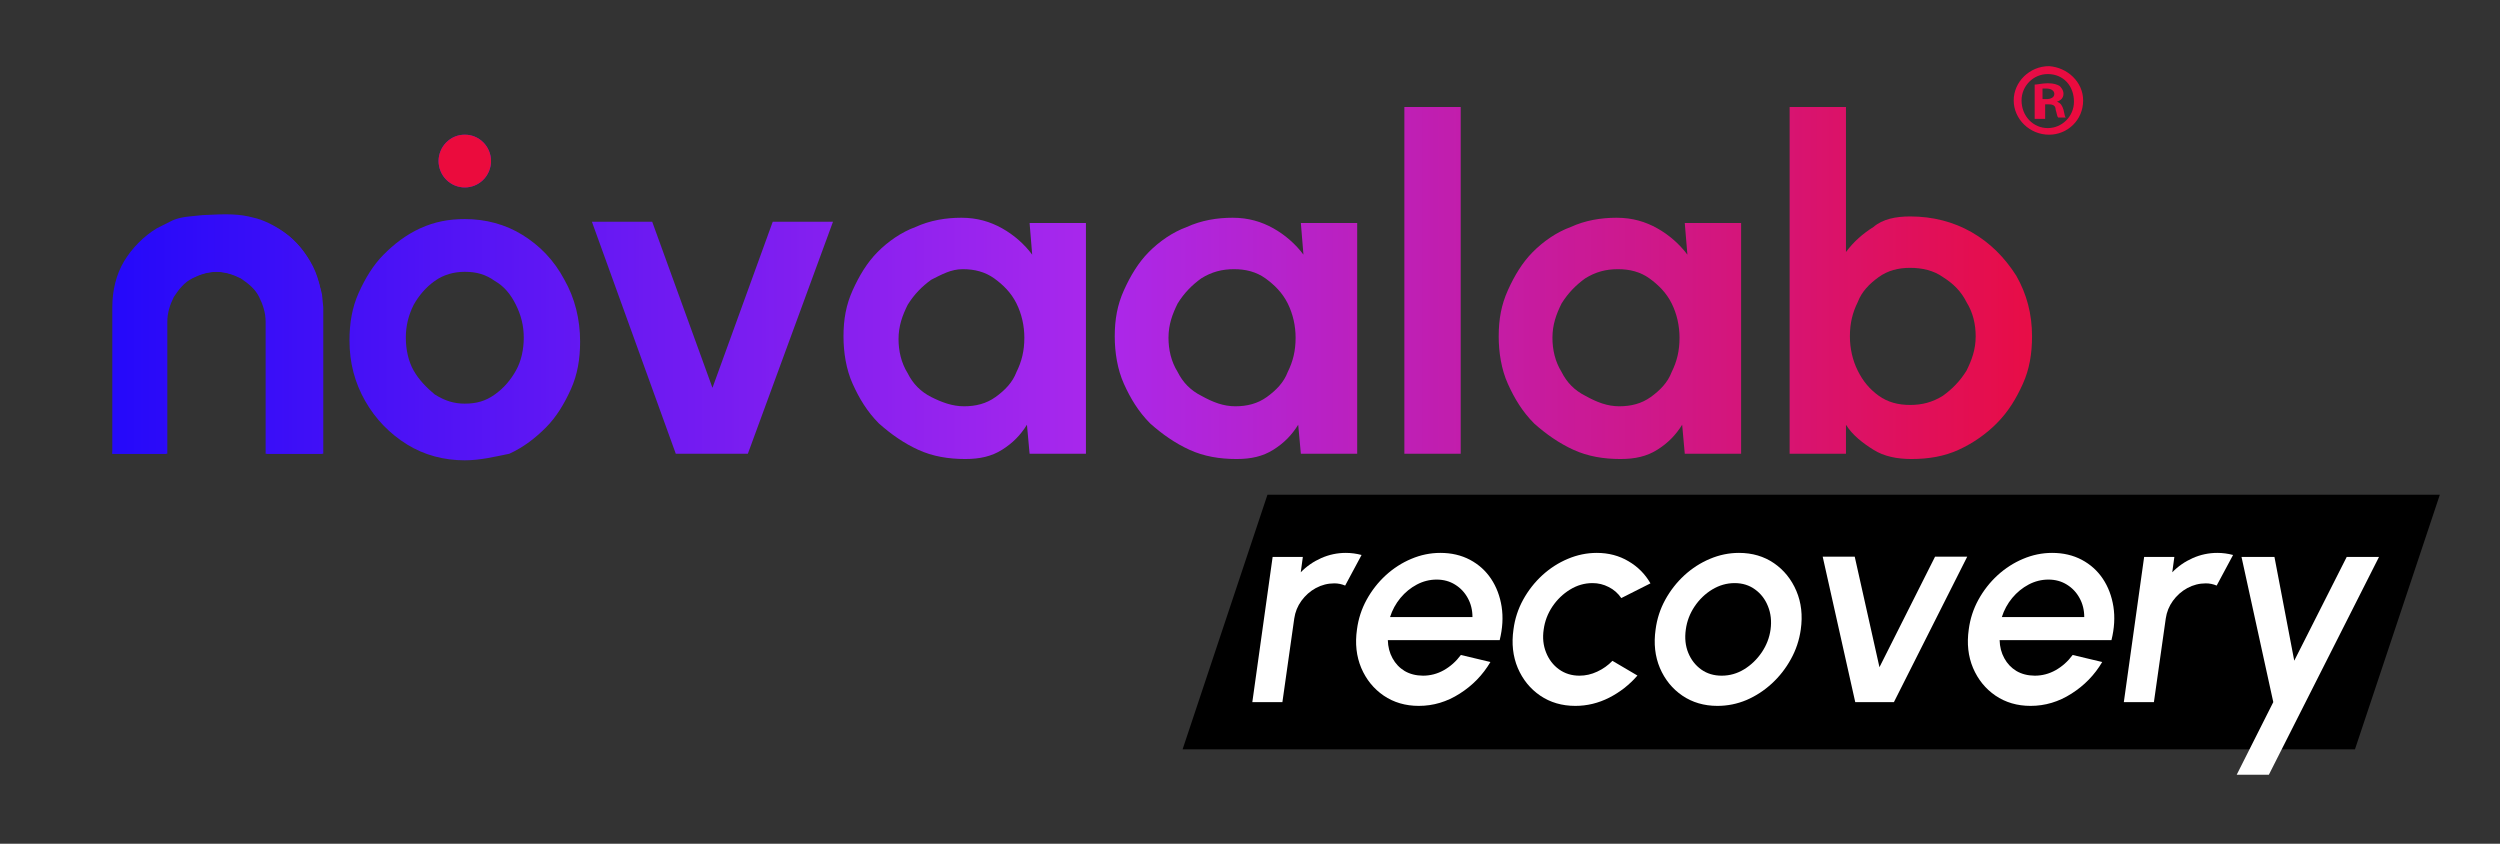 <svg version="1.0" preserveAspectRatio="xMidYMid meet" height="135" viewBox="0 0 300 101.25" zoomAndPan="magnify" width="400" xmlns:xlink="http://www.w3.org/1999/xlink" xmlns="http://www.w3.org/2000/svg"><rect x="0" y="0" width="300" height="101.25" fill="#333333" stroke="none"/><defs><g></g><clipPath id="9e7e6b7911"><path clip-rule="nonzero" d="M 13 25 L 39 25 L 39 55 L 13 55 Z M 13 25"></path></clipPath><clipPath id="6109993d0a"><path clip-rule="nonzero" d="M 20.238 26.762 L 20.238 29.293 C 21.18 28.344 22.281 27.555 23.539 26.922 C 24.797 26.289 26.211 25.973 27.785 25.973 C 29.828 25.973 31.559 26.445 33.289 27.395 C 35.02 28.344 36.277 29.77 37.219 31.352 C 38.164 32.934 38.637 34.832 38.637 36.887 L 38.637 54.449 L 31.875 54.449 L 31.875 38.629 C 31.875 37.52 31.559 36.57 31.086 35.621 C 30.617 34.672 29.828 34.039 28.887 33.406 C 27.941 32.934 27 32.617 25.898 32.617 C 24.797 32.617 23.855 32.934 22.91 33.406 C 21.969 33.883 21.34 34.672 20.707 35.621 C 20.078 36.57 19.922 37.52 19.922 38.629 L 19.922 54.449 L 13.477 54.449"></path></clipPath><linearGradient id="3716e4f86d" y2="15.765" gradientUnits="userSpaceOnUse" x2="18.5" y1="15.765" gradientTransform="matrix(1.572, 0, 0, 1.582, 9.544, 6.67)" x1="2.5"><stop offset="0" stop-color="rgb(14.511%, 3.502%, 97.998%)" stop-opacity="1"></stop><stop offset="0.031" stop-color="rgb(14.685%, 3.542%, 97.98%)" stop-opacity="1"></stop><stop offset="0.062" stop-color="rgb(15.031%, 3.624%, 97.943%)" stop-opacity="1"></stop><stop offset="0.094" stop-color="rgb(15.379%, 3.705%, 97.906%)" stop-opacity="1"></stop><stop offset="0.125" stop-color="rgb(15.726%, 3.786%, 97.87%)" stop-opacity="1"></stop><stop offset="0.156" stop-color="rgb(16.074%, 3.867%, 97.833%)" stop-opacity="1"></stop><stop offset="0.188" stop-color="rgb(16.42%, 3.947%, 97.797%)" stop-opacity="1"></stop><stop offset="0.219" stop-color="rgb(16.768%, 4.028%, 97.76%)" stop-opacity="1"></stop><stop offset="0.25" stop-color="rgb(17.114%, 4.109%, 97.723%)" stop-opacity="1"></stop><stop offset="0.281" stop-color="rgb(17.462%, 4.192%, 97.687%)" stop-opacity="1"></stop><stop offset="0.312" stop-color="rgb(17.809%, 4.272%, 97.65%)" stop-opacity="1"></stop><stop offset="0.344" stop-color="rgb(18.156%, 4.353%, 97.614%)" stop-opacity="1"></stop><stop offset="0.375" stop-color="rgb(18.503%, 4.434%, 97.577%)" stop-opacity="1"></stop><stop offset="0.406" stop-color="rgb(18.851%, 4.515%, 97.54%)" stop-opacity="1"></stop><stop offset="0.438" stop-color="rgb(19.197%, 4.596%, 97.504%)" stop-opacity="1"></stop><stop offset="0.469" stop-color="rgb(19.543%, 4.678%, 97.467%)" stop-opacity="1"></stop><stop offset="0.5" stop-color="rgb(19.891%, 4.759%, 97.43%)" stop-opacity="1"></stop><stop offset="0.531" stop-color="rgb(20.238%, 4.84%, 97.394%)" stop-opacity="1"></stop><stop offset="0.562" stop-color="rgb(20.586%, 4.921%, 97.357%)" stop-opacity="1"></stop><stop offset="0.594" stop-color="rgb(20.932%, 5.002%, 97.322%)" stop-opacity="1"></stop><stop offset="0.625" stop-color="rgb(21.28%, 5.083%, 97.285%)" stop-opacity="1"></stop><stop offset="0.656" stop-color="rgb(21.626%, 5.165%, 97.249%)" stop-opacity="1"></stop><stop offset="0.688" stop-color="rgb(21.974%, 5.246%, 97.212%)" stop-opacity="1"></stop><stop offset="0.719" stop-color="rgb(22.321%, 5.327%, 97.176%)" stop-opacity="1"></stop><stop offset="0.75" stop-color="rgb(22.668%, 5.408%, 97.139%)" stop-opacity="1"></stop><stop offset="0.781" stop-color="rgb(23.015%, 5.489%, 97.102%)" stop-opacity="1"></stop><stop offset="0.812" stop-color="rgb(23.363%, 5.569%, 97.066%)" stop-opacity="1"></stop><stop offset="0.844" stop-color="rgb(23.709%, 5.652%, 97.029%)" stop-opacity="1"></stop><stop offset="0.875" stop-color="rgb(24.057%, 5.733%, 96.992%)" stop-opacity="1"></stop><stop offset="0.906" stop-color="rgb(24.403%, 5.814%, 96.956%)" stop-opacity="1"></stop><stop offset="0.938" stop-color="rgb(24.751%, 5.894%, 96.919%)" stop-opacity="1"></stop><stop offset="0.969" stop-color="rgb(25.098%, 5.975%, 96.883%)" stop-opacity="1"></stop><stop offset="1" stop-color="rgb(25.446%, 6.056%, 96.846%)" stop-opacity="1"></stop></linearGradient><clipPath id="5aba3b7307"><path clip-rule="nonzero" d="M 41 26 L 70 26 L 70 56 L 41 56 Z M 41 26"></path></clipPath><clipPath id="31e3af1ae6"><path clip-rule="nonzero" d="M 55.773 55.238 C 53.258 55.238 50.902 54.605 48.855 53.34 C 46.812 52.074 45.082 50.336 43.824 48.121 C 42.566 45.906 41.938 43.531 41.938 40.844 C 41.938 38.785 42.254 36.887 43.039 35.148 C 43.824 33.406 44.77 31.824 46.027 30.559 C 47.285 29.293 48.699 28.188 50.43 27.395 C 52.16 26.605 53.887 26.289 55.773 26.289 C 58.293 26.289 60.648 26.922 62.695 28.188 C 64.738 29.453 66.469 31.191 67.727 33.566 C 68.984 35.781 69.613 38.312 69.613 41 C 69.613 43.059 69.297 44.957 68.512 46.695 C 67.727 48.438 66.781 50.02 65.523 51.285 C 64.266 52.551 62.852 53.656 61.121 54.449 C 59.551 54.766 57.664 55.238 55.773 55.238 Z M 55.773 48.438 C 57.191 48.438 58.293 48.121 59.391 47.328 C 60.492 46.539 61.277 45.59 61.906 44.48 C 62.535 43.375 62.852 41.949 62.852 40.527 C 62.852 39.102 62.535 37.836 61.906 36.57 C 61.277 35.305 60.492 34.355 59.391 33.723 C 58.293 32.934 57.191 32.617 55.773 32.617 C 54.516 32.617 53.258 32.934 52.16 33.723 C 51.059 34.516 50.273 35.465 49.645 36.57 C 49.012 37.836 48.699 39.102 48.699 40.527 C 48.699 41.949 49.012 43.375 49.645 44.48 C 50.273 45.59 51.215 46.539 52.16 47.328 C 53.418 48.121 54.516 48.438 55.773 48.438 Z M 55.773 48.438"></path></clipPath><linearGradient id="69f4eea15f" y2="15.765" gradientUnits="userSpaceOnUse" x2="38.2" y1="15.765" gradientTransform="matrix(1.572, 0, 0, 1.582, 9.544, 6.67)" x1="20.6"><stop offset="0" stop-color="rgb(27.077%, 6.439%, 96.674%)" stop-opacity="1"></stop><stop offset="0.031" stop-color="rgb(27.267%, 6.483%, 96.654%)" stop-opacity="1"></stop><stop offset="0.062" stop-color="rgb(27.649%, 6.572%, 96.614%)" stop-opacity="1"></stop><stop offset="0.094" stop-color="rgb(28.03%, 6.662%, 96.573%)" stop-opacity="1"></stop><stop offset="0.125" stop-color="rgb(28.413%, 6.75%, 96.533%)" stop-opacity="1"></stop><stop offset="0.156" stop-color="rgb(28.795%, 6.841%, 96.492%)" stop-opacity="1"></stop><stop offset="0.188" stop-color="rgb(29.176%, 6.929%, 96.452%)" stop-opacity="1"></stop><stop offset="0.219" stop-color="rgb(29.558%, 7.019%, 96.413%)" stop-opacity="1"></stop><stop offset="0.25" stop-color="rgb(29.939%, 7.108%, 96.371%)" stop-opacity="1"></stop><stop offset="0.281" stop-color="rgb(30.322%, 7.198%, 96.332%)" stop-opacity="1"></stop><stop offset="0.312" stop-color="rgb(30.704%, 7.286%, 96.292%)" stop-opacity="1"></stop><stop offset="0.344" stop-color="rgb(31.085%, 7.376%, 96.251%)" stop-opacity="1"></stop><stop offset="0.375" stop-color="rgb(31.467%, 7.465%, 96.211%)" stop-opacity="1"></stop><stop offset="0.406" stop-color="rgb(31.85%, 7.553%, 96.172%)" stop-opacity="1"></stop><stop offset="0.438" stop-color="rgb(32.231%, 7.643%, 96.13%)" stop-opacity="1"></stop><stop offset="0.469" stop-color="rgb(32.613%, 7.732%, 96.091%)" stop-opacity="1"></stop><stop offset="0.5" stop-color="rgb(32.994%, 7.822%, 96.049%)" stop-opacity="1"></stop><stop offset="0.531" stop-color="rgb(33.376%, 7.91%, 96.01%)" stop-opacity="1"></stop><stop offset="0.562" stop-color="rgb(33.759%, 8%, 95.97%)" stop-opacity="1"></stop><stop offset="0.594" stop-color="rgb(34.14%, 8.089%, 95.929%)" stop-opacity="1"></stop><stop offset="0.625" stop-color="rgb(34.521%, 8.179%, 95.889%)" stop-opacity="1"></stop><stop offset="0.656" stop-color="rgb(34.903%, 8.267%, 95.85%)" stop-opacity="1"></stop><stop offset="0.688" stop-color="rgb(35.286%, 8.357%, 95.808%)" stop-opacity="1"></stop><stop offset="0.719" stop-color="rgb(35.667%, 8.446%, 95.769%)" stop-opacity="1"></stop><stop offset="0.75" stop-color="rgb(36.049%, 8.536%, 95.729%)" stop-opacity="1"></stop><stop offset="0.781" stop-color="rgb(36.43%, 8.624%, 95.688%)" stop-opacity="1"></stop><stop offset="0.812" stop-color="rgb(36.812%, 8.714%, 95.648%)" stop-opacity="1"></stop><stop offset="0.844" stop-color="rgb(37.195%, 8.803%, 95.607%)" stop-opacity="1"></stop><stop offset="0.875" stop-color="rgb(37.576%, 8.893%, 95.567%)" stop-opacity="1"></stop><stop offset="0.906" stop-color="rgb(37.958%, 8.981%, 95.528%)" stop-opacity="1"></stop><stop offset="0.938" stop-color="rgb(38.339%, 9.071%, 95.486%)" stop-opacity="1"></stop><stop offset="0.969" stop-color="rgb(38.721%, 9.16%, 95.447%)" stop-opacity="1"></stop><stop offset="1" stop-color="rgb(39.104%, 9.25%, 95.407%)" stop-opacity="1"></stop></linearGradient><clipPath id="85b7f3cb48"><path clip-rule="nonzero" d="M 71 26 L 100 26 L 100 55 L 71 55 Z M 71 26"></path></clipPath><clipPath id="5706bcd03a"><path clip-rule="nonzero" d="M 89.742 54.449 L 81.094 54.449 L 71.027 26.605 L 78.262 26.605 L 85.496 46.539 L 92.73 26.605 L 99.961 26.605 Z M 89.742 54.449"></path></clipPath><linearGradient id="6d00f610c8" y2="15.765" gradientUnits="userSpaceOnUse" x2="57.5" y1="15.765" gradientTransform="matrix(1.572, 0, 0, 1.582, 9.544, 6.67)" x1="39.1"><stop offset="0" stop-color="rgb(39.919%, 9.441%, 95.322%)" stop-opacity="1"></stop><stop offset="0.016" stop-color="rgb(40.018%, 9.464%, 95.311%)" stop-opacity="1"></stop><stop offset="0.031" stop-color="rgb(40.218%, 9.509%, 95.29%)" stop-opacity="1"></stop><stop offset="0.047" stop-color="rgb(40.417%, 9.557%, 95.268%)" stop-opacity="1"></stop><stop offset="0.062" stop-color="rgb(40.617%, 9.602%, 95.247%)" stop-opacity="1"></stop><stop offset="0.078" stop-color="rgb(40.817%, 9.65%, 95.226%)" stop-opacity="1"></stop><stop offset="0.094" stop-color="rgb(41.016%, 9.697%, 95.206%)" stop-opacity="1"></stop><stop offset="0.109" stop-color="rgb(41.216%, 9.743%, 95.184%)" stop-opacity="1"></stop><stop offset="0.125" stop-color="rgb(41.415%, 9.79%, 95.163%)" stop-opacity="1"></stop><stop offset="0.141" stop-color="rgb(41.615%, 9.836%, 95.142%)" stop-opacity="1"></stop><stop offset="0.156" stop-color="rgb(41.815%, 9.883%, 95.12%)" stop-opacity="1"></stop><stop offset="0.172" stop-color="rgb(42.014%, 9.929%, 95.1%)" stop-opacity="1"></stop><stop offset="0.188" stop-color="rgb(42.213%, 9.976%, 95.079%)" stop-opacity="1"></stop><stop offset="0.203" stop-color="rgb(42.413%, 10.023%, 95.058%)" stop-opacity="1"></stop><stop offset="0.219" stop-color="rgb(42.613%, 10.069%, 95.036%)" stop-opacity="1"></stop><stop offset="0.234" stop-color="rgb(42.813%, 10.117%, 95.016%)" stop-opacity="1"></stop><stop offset="0.25" stop-color="rgb(43.011%, 10.162%, 94.995%)" stop-opacity="1"></stop><stop offset="0.266" stop-color="rgb(43.211%, 10.21%, 94.974%)" stop-opacity="1"></stop><stop offset="0.281" stop-color="rgb(43.411%, 10.255%, 94.952%)" stop-opacity="1"></stop><stop offset="0.297" stop-color="rgb(43.611%, 10.303%, 94.931%)" stop-opacity="1"></stop><stop offset="0.312" stop-color="rgb(43.811%, 10.35%, 94.911%)" stop-opacity="1"></stop><stop offset="0.328" stop-color="rgb(44.009%, 10.396%, 94.89%)" stop-opacity="1"></stop><stop offset="0.344" stop-color="rgb(44.209%, 10.443%, 94.868%)" stop-opacity="1"></stop><stop offset="0.359" stop-color="rgb(44.409%, 10.489%, 94.847%)" stop-opacity="1"></stop><stop offset="0.375" stop-color="rgb(44.609%, 10.536%, 94.827%)" stop-opacity="1"></stop><stop offset="0.391" stop-color="rgb(44.807%, 10.582%, 94.806%)" stop-opacity="1"></stop><stop offset="0.406" stop-color="rgb(45.007%, 10.629%, 94.785%)" stop-opacity="1"></stop><stop offset="0.422" stop-color="rgb(45.207%, 10.677%, 94.763%)" stop-opacity="1"></stop><stop offset="0.438" stop-color="rgb(45.407%, 10.722%, 94.742%)" stop-opacity="1"></stop><stop offset="0.453" stop-color="rgb(45.607%, 10.77%, 94.722%)" stop-opacity="1"></stop><stop offset="0.469" stop-color="rgb(45.805%, 10.815%, 94.701%)" stop-opacity="1"></stop><stop offset="0.484" stop-color="rgb(46.005%, 10.863%, 94.679%)" stop-opacity="1"></stop><stop offset="0.5" stop-color="rgb(46.205%, 10.909%, 94.658%)" stop-opacity="1"></stop><stop offset="0.516" stop-color="rgb(46.405%, 10.956%, 94.638%)" stop-opacity="1"></stop><stop offset="0.531" stop-color="rgb(46.605%, 11.003%, 94.617%)" stop-opacity="1"></stop><stop offset="0.547" stop-color="rgb(46.803%, 11.049%, 94.595%)" stop-opacity="1"></stop><stop offset="0.562" stop-color="rgb(47.003%, 11.096%, 94.574%)" stop-opacity="1"></stop><stop offset="0.578" stop-color="rgb(47.203%, 11.142%, 94.553%)" stop-opacity="1"></stop><stop offset="0.594" stop-color="rgb(47.403%, 11.189%, 94.533%)" stop-opacity="1"></stop><stop offset="0.609" stop-color="rgb(47.603%, 11.235%, 94.511%)" stop-opacity="1"></stop><stop offset="0.625" stop-color="rgb(47.801%, 11.282%, 94.49%)" stop-opacity="1"></stop><stop offset="0.641" stop-color="rgb(48.001%, 11.33%, 94.469%)" stop-opacity="1"></stop><stop offset="0.656" stop-color="rgb(48.201%, 11.375%, 94.447%)" stop-opacity="1"></stop><stop offset="0.672" stop-color="rgb(48.401%, 11.423%, 94.427%)" stop-opacity="1"></stop><stop offset="0.688" stop-color="rgb(48.601%, 11.469%, 94.406%)" stop-opacity="1"></stop><stop offset="0.703" stop-color="rgb(48.799%, 11.516%, 94.385%)" stop-opacity="1"></stop><stop offset="0.719" stop-color="rgb(48.999%, 11.562%, 94.363%)" stop-opacity="1"></stop><stop offset="0.734" stop-color="rgb(49.199%, 11.609%, 94.344%)" stop-opacity="1"></stop><stop offset="0.75" stop-color="rgb(49.399%, 11.656%, 94.322%)" stop-opacity="1"></stop><stop offset="0.766" stop-color="rgb(49.599%, 11.702%, 94.301%)" stop-opacity="1"></stop><stop offset="0.781" stop-color="rgb(49.797%, 11.749%, 94.279%)" stop-opacity="1"></stop><stop offset="0.797" stop-color="rgb(49.997%, 11.795%, 94.258%)" stop-opacity="1"></stop><stop offset="0.812" stop-color="rgb(50.197%, 11.842%, 94.238%)" stop-opacity="1"></stop><stop offset="0.828" stop-color="rgb(50.397%, 11.888%, 94.217%)" stop-opacity="1"></stop><stop offset="0.844" stop-color="rgb(50.597%, 11.935%, 94.196%)" stop-opacity="1"></stop><stop offset="0.859" stop-color="rgb(50.795%, 11.983%, 94.174%)" stop-opacity="1"></stop><stop offset="0.875" stop-color="rgb(50.995%, 12.029%, 94.154%)" stop-opacity="1"></stop><stop offset="0.891" stop-color="rgb(51.195%, 12.076%, 94.133%)" stop-opacity="1"></stop><stop offset="0.906" stop-color="rgb(51.395%, 12.122%, 94.112%)" stop-opacity="1"></stop><stop offset="0.922" stop-color="rgb(51.595%, 12.169%, 94.09%)" stop-opacity="1"></stop><stop offset="0.938" stop-color="rgb(51.793%, 12.215%, 94.069%)" stop-opacity="1"></stop><stop offset="0.953" stop-color="rgb(51.993%, 12.262%, 94.049%)" stop-opacity="1"></stop><stop offset="0.969" stop-color="rgb(52.193%, 12.309%, 94.028%)" stop-opacity="1"></stop><stop offset="0.984" stop-color="rgb(52.393%, 12.355%, 94.006%)" stop-opacity="1"></stop><stop offset="1" stop-color="rgb(52.592%, 12.402%, 93.985%)" stop-opacity="1"></stop></linearGradient><clipPath id="04f5908635"><path clip-rule="nonzero" d="M 101 26 L 131 26 L 131 56 L 101 56 Z M 101 26"></path></clipPath><clipPath id="c548fbfeca"><path clip-rule="nonzero" d="M 123.551 26.762 L 130.312 26.762 L 130.312 54.449 L 123.551 54.449 L 123.234 50.969 C 122.449 52.234 121.504 53.184 120.246 53.973 C 118.988 54.766 117.574 55.082 115.844 55.082 C 113.801 55.082 111.914 54.766 110.184 53.973 C 108.453 53.184 106.883 52.074 105.465 50.809 C 104.051 49.387 103.105 47.805 102.32 46.062 C 101.535 44.324 101.219 42.266 101.219 40.367 C 101.219 38.312 101.535 36.57 102.32 34.832 C 103.105 33.09 104.051 31.508 105.309 30.242 C 106.566 28.977 108.141 27.871 109.867 27.238 C 111.598 26.445 113.484 26.129 115.371 26.129 C 117.258 26.129 118.832 26.605 120.246 27.395 C 121.664 28.188 122.922 29.293 123.863 30.559 Z M 115.688 48.754 C 117.102 48.754 118.359 48.438 119.461 47.645 C 120.562 46.855 121.504 45.906 121.977 44.641 C 122.605 43.375 122.922 42.109 122.922 40.527 C 122.922 39.102 122.605 37.68 121.977 36.414 C 121.348 35.148 120.406 34.199 119.305 33.406 C 118.203 32.617 116.945 32.301 115.531 32.301 C 114.113 32.301 113.016 32.934 111.754 33.566 C 110.656 34.355 109.711 35.305 108.926 36.57 C 108.297 37.836 107.824 39.102 107.824 40.684 C 107.824 42.109 108.141 43.531 108.926 44.797 C 109.555 46.062 110.496 47.012 111.754 47.645 C 113.016 48.277 114.273 48.754 115.688 48.754 Z M 115.688 48.754"></path></clipPath><linearGradient id="2b9cffd6a5" y2="15.765" gradientUnits="userSpaceOnUse" x2="76.8" y1="15.765" gradientTransform="matrix(1.572, 0, 0, 1.582, 9.544, 6.67)" x1="58.3"><stop offset="0" stop-color="rgb(53.247%, 12.555%, 93.916%)" stop-opacity="1"></stop><stop offset="0.016" stop-color="rgb(53.348%, 12.578%, 93.906%)" stop-opacity="1"></stop><stop offset="0.031" stop-color="rgb(53.548%, 12.625%, 93.884%)" stop-opacity="1"></stop><stop offset="0.047" stop-color="rgb(53.749%, 12.672%, 93.863%)" stop-opacity="1"></stop><stop offset="0.062" stop-color="rgb(53.949%, 12.718%, 93.843%)" stop-opacity="1"></stop><stop offset="0.078" stop-color="rgb(54.15%, 12.766%, 93.822%)" stop-opacity="1"></stop><stop offset="0.094" stop-color="rgb(54.35%, 12.813%, 93.8%)" stop-opacity="1"></stop><stop offset="0.109" stop-color="rgb(54.552%, 12.86%, 93.779%)" stop-opacity="1"></stop><stop offset="0.125" stop-color="rgb(54.752%, 12.906%, 93.758%)" stop-opacity="1"></stop><stop offset="0.141" stop-color="rgb(54.953%, 12.953%, 93.736%)" stop-opacity="1"></stop><stop offset="0.156" stop-color="rgb(55.153%, 13%, 93.715%)" stop-opacity="1"></stop><stop offset="0.172" stop-color="rgb(55.354%, 13.048%, 93.695%)" stop-opacity="1"></stop><stop offset="0.188" stop-color="rgb(55.554%, 13.094%, 93.674%)" stop-opacity="1"></stop><stop offset="0.203" stop-color="rgb(55.756%, 13.141%, 93.652%)" stop-opacity="1"></stop><stop offset="0.219" stop-color="rgb(55.956%, 13.188%, 93.631%)" stop-opacity="1"></stop><stop offset="0.234" stop-color="rgb(56.157%, 13.235%, 93.61%)" stop-opacity="1"></stop><stop offset="0.25" stop-color="rgb(56.357%, 13.281%, 93.588%)" stop-opacity="1"></stop><stop offset="0.266" stop-color="rgb(56.558%, 13.329%, 93.567%)" stop-opacity="1"></stop><stop offset="0.281" stop-color="rgb(56.758%, 13.376%, 93.547%)" stop-opacity="1"></stop><stop offset="0.297" stop-color="rgb(56.96%, 13.423%, 93.526%)" stop-opacity="1"></stop><stop offset="0.312" stop-color="rgb(57.159%, 13.469%, 93.504%)" stop-opacity="1"></stop><stop offset="0.328" stop-color="rgb(57.361%, 13.516%, 93.483%)" stop-opacity="1"></stop><stop offset="0.344" stop-color="rgb(57.561%, 13.564%, 93.462%)" stop-opacity="1"></stop><stop offset="0.359" stop-color="rgb(57.762%, 13.609%, 93.44%)" stop-opacity="1"></stop><stop offset="0.375" stop-color="rgb(57.962%, 13.657%, 93.419%)" stop-opacity="1"></stop><stop offset="0.391" stop-color="rgb(58.163%, 13.704%, 93.399%)" stop-opacity="1"></stop><stop offset="0.406" stop-color="rgb(58.365%, 13.751%, 93.378%)" stop-opacity="1"></stop><stop offset="0.422" stop-color="rgb(58.565%, 13.797%, 93.356%)" stop-opacity="1"></stop><stop offset="0.438" stop-color="rgb(58.766%, 13.844%, 93.335%)" stop-opacity="1"></stop><stop offset="0.453" stop-color="rgb(58.966%, 13.892%, 93.314%)" stop-opacity="1"></stop><stop offset="0.469" stop-color="rgb(59.167%, 13.939%, 93.292%)" stop-opacity="1"></stop><stop offset="0.484" stop-color="rgb(59.367%, 13.985%, 93.271%)" stop-opacity="1"></stop><stop offset="0.5" stop-color="rgb(59.569%, 14.032%, 93.251%)" stop-opacity="1"></stop><stop offset="0.516" stop-color="rgb(59.769%, 14.079%, 93.23%)" stop-opacity="1"></stop><stop offset="0.531" stop-color="rgb(59.97%, 14.127%, 93.208%)" stop-opacity="1"></stop><stop offset="0.547" stop-color="rgb(60.17%, 14.172%, 93.187%)" stop-opacity="1"></stop><stop offset="0.562" stop-color="rgb(60.371%, 14.22%, 93.166%)" stop-opacity="1"></stop><stop offset="0.578" stop-color="rgb(60.571%, 14.267%, 93.144%)" stop-opacity="1"></stop><stop offset="0.594" stop-color="rgb(60.773%, 14.313%, 93.123%)" stop-opacity="1"></stop><stop offset="0.609" stop-color="rgb(60.973%, 14.36%, 93.103%)" stop-opacity="1"></stop><stop offset="0.625" stop-color="rgb(61.174%, 14.407%, 93.082%)" stop-opacity="1"></stop><stop offset="0.641" stop-color="rgb(61.374%, 14.455%, 93.06%)" stop-opacity="1"></stop><stop offset="0.656" stop-color="rgb(61.575%, 14.5%, 93.039%)" stop-opacity="1"></stop><stop offset="0.672" stop-color="rgb(61.775%, 14.548%, 93.018%)" stop-opacity="1"></stop><stop offset="0.688" stop-color="rgb(61.977%, 14.595%, 92.996%)" stop-opacity="1"></stop><stop offset="0.703" stop-color="rgb(62.177%, 14.642%, 92.975%)" stop-opacity="1"></stop><stop offset="0.719" stop-color="rgb(62.378%, 14.688%, 92.955%)" stop-opacity="1"></stop><stop offset="0.734" stop-color="rgb(62.578%, 14.735%, 92.934%)" stop-opacity="1"></stop><stop offset="0.75" stop-color="rgb(62.779%, 14.783%, 92.912%)" stop-opacity="1"></stop><stop offset="0.766" stop-color="rgb(62.979%, 14.83%, 92.891%)" stop-opacity="1"></stop><stop offset="0.781" stop-color="rgb(63.181%, 14.876%, 92.87%)" stop-opacity="1"></stop><stop offset="0.797" stop-color="rgb(63.38%, 14.923%, 92.848%)" stop-opacity="1"></stop><stop offset="0.812" stop-color="rgb(63.582%, 14.97%, 92.827%)" stop-opacity="1"></stop><stop offset="0.828" stop-color="rgb(63.782%, 15.018%, 92.807%)" stop-opacity="1"></stop><stop offset="0.844" stop-color="rgb(63.983%, 15.063%, 92.786%)" stop-opacity="1"></stop><stop offset="0.859" stop-color="rgb(64.183%, 15.111%, 92.764%)" stop-opacity="1"></stop><stop offset="0.875" stop-color="rgb(64.384%, 15.158%, 92.743%)" stop-opacity="1"></stop><stop offset="0.891" stop-color="rgb(64.584%, 15.204%, 92.722%)" stop-opacity="1"></stop><stop offset="0.906" stop-color="rgb(64.786%, 15.251%, 92.7%)" stop-opacity="1"></stop><stop offset="0.922" stop-color="rgb(64.986%, 15.298%, 92.679%)" stop-opacity="1"></stop><stop offset="0.938" stop-color="rgb(65.187%, 15.346%, 92.659%)" stop-opacity="1"></stop><stop offset="0.953" stop-color="rgb(65.387%, 15.392%, 92.638%)" stop-opacity="1"></stop><stop offset="0.969" stop-color="rgb(65.588%, 15.439%, 92.616%)" stop-opacity="1"></stop><stop offset="0.984" stop-color="rgb(65.788%, 15.486%, 92.595%)" stop-opacity="1"></stop><stop offset="1" stop-color="rgb(65.99%, 15.533%, 92.574%)" stop-opacity="1"></stop></linearGradient><clipPath id="f18c14de26"><path clip-rule="nonzero" d="M 133 26 L 163 26 L 163 56 L 133 56 Z M 133 26"></path></clipPath><clipPath id="5dfa3d7d90"><path clip-rule="nonzero" d="M 156.102 26.762 L 162.863 26.762 L 162.863 54.449 L 156.102 54.449 L 155.785 50.969 C 155 52.234 154.055 53.184 152.797 53.973 C 151.539 54.766 150.125 55.082 148.395 55.082 C 146.352 55.082 144.465 54.766 142.734 53.973 C 141.004 53.184 139.43 52.074 138.016 50.809 C 136.602 49.387 135.656 47.805 134.871 46.062 C 134.086 44.324 133.77 42.266 133.77 40.367 C 133.77 38.312 134.086 36.57 134.871 34.832 C 135.656 33.09 136.602 31.508 137.859 30.242 C 139.117 28.977 140.691 27.871 142.418 27.238 C 144.148 26.445 146.035 26.129 147.922 26.129 C 149.809 26.129 151.383 26.605 152.797 27.395 C 154.215 28.188 155.473 29.293 156.414 30.559 Z M 148.238 48.754 C 149.652 48.754 150.91 48.438 152.012 47.645 C 153.113 46.855 154.055 45.906 154.527 44.641 C 155.156 43.375 155.473 42.109 155.473 40.527 C 155.473 39.102 155.156 37.68 154.527 36.414 C 153.898 35.148 152.953 34.199 151.855 33.406 C 150.754 32.617 149.496 32.301 148.082 32.301 C 146.664 32.301 145.406 32.617 144.148 33.406 C 143.047 34.199 142.105 35.148 141.32 36.414 C 140.691 37.68 140.219 38.945 140.219 40.527 C 140.219 41.949 140.531 43.375 141.32 44.641 C 141.949 45.906 142.891 46.855 144.148 47.488 C 145.562 48.277 146.82 48.754 148.238 48.754 Z M 148.238 48.754"></path></clipPath><linearGradient id="810125afd2" y2="15.765" gradientUnits="userSpaceOnUse" x2="97.5" y1="15.765" gradientTransform="matrix(1.572, 0, 0, 1.582, 9.544, 6.67)" x1="79"><stop offset="0" stop-color="rgb(67.148%, 15.498%, 91.293%)" stop-opacity="1"></stop><stop offset="0.016" stop-color="rgb(67.197%, 15.477%, 91.161%)" stop-opacity="1"></stop><stop offset="0.031" stop-color="rgb(67.294%, 15.433%, 90.897%)" stop-opacity="1"></stop><stop offset="0.047" stop-color="rgb(67.392%, 15.388%, 90.633%)" stop-opacity="1"></stop><stop offset="0.062" stop-color="rgb(67.491%, 15.344%, 90.369%)" stop-opacity="1"></stop><stop offset="0.078" stop-color="rgb(67.589%, 15.302%, 90.105%)" stop-opacity="1"></stop><stop offset="0.094" stop-color="rgb(67.686%, 15.257%, 89.842%)" stop-opacity="1"></stop><stop offset="0.109" stop-color="rgb(67.784%, 15.213%, 89.578%)" stop-opacity="1"></stop><stop offset="0.125" stop-color="rgb(67.883%, 15.169%, 89.314%)" stop-opacity="1"></stop><stop offset="0.141" stop-color="rgb(67.981%, 15.126%, 89.05%)" stop-opacity="1"></stop><stop offset="0.156" stop-color="rgb(68.079%, 15.082%, 88.786%)" stop-opacity="1"></stop><stop offset="0.172" stop-color="rgb(68.176%, 15.038%, 88.524%)" stop-opacity="1"></stop><stop offset="0.188" stop-color="rgb(68.275%, 14.995%, 88.26%)" stop-opacity="1"></stop><stop offset="0.203" stop-color="rgb(68.373%, 14.951%, 87.996%)" stop-opacity="1"></stop><stop offset="0.219" stop-color="rgb(68.471%, 14.906%, 87.732%)" stop-opacity="1"></stop><stop offset="0.234" stop-color="rgb(68.568%, 14.862%, 87.468%)" stop-opacity="1"></stop><stop offset="0.25" stop-color="rgb(68.668%, 14.819%, 87.204%)" stop-opacity="1"></stop><stop offset="0.266" stop-color="rgb(68.765%, 14.775%, 86.942%)" stop-opacity="1"></stop><stop offset="0.281" stop-color="rgb(68.863%, 14.731%, 86.678%)" stop-opacity="1"></stop><stop offset="0.297" stop-color="rgb(68.961%, 14.688%, 86.414%)" stop-opacity="1"></stop><stop offset="0.312" stop-color="rgb(69.06%, 14.644%, 86.15%)" stop-opacity="1"></stop><stop offset="0.328" stop-color="rgb(69.157%, 14.6%, 85.886%)" stop-opacity="1"></stop><stop offset="0.344" stop-color="rgb(69.255%, 14.555%, 85.622%)" stop-opacity="1"></stop><stop offset="0.359" stop-color="rgb(69.353%, 14.513%, 85.359%)" stop-opacity="1"></stop><stop offset="0.375" stop-color="rgb(69.45%, 14.468%, 85.095%)" stop-opacity="1"></stop><stop offset="0.391" stop-color="rgb(69.55%, 14.424%, 84.831%)" stop-opacity="1"></stop><stop offset="0.406" stop-color="rgb(69.647%, 14.381%, 84.567%)" stop-opacity="1"></stop><stop offset="0.422" stop-color="rgb(69.745%, 14.337%, 84.303%)" stop-opacity="1"></stop><stop offset="0.438" stop-color="rgb(69.843%, 14.293%, 84.041%)" stop-opacity="1"></stop><stop offset="0.453" stop-color="rgb(69.942%, 14.249%, 83.777%)" stop-opacity="1"></stop><stop offset="0.469" stop-color="rgb(70.039%, 14.206%, 83.513%)" stop-opacity="1"></stop><stop offset="0.484" stop-color="rgb(70.137%, 14.162%, 83.249%)" stop-opacity="1"></stop><stop offset="0.5" stop-color="rgb(70.235%, 14.117%, 82.985%)" stop-opacity="1"></stop><stop offset="0.516" stop-color="rgb(70.334%, 14.073%, 82.721%)" stop-opacity="1"></stop><stop offset="0.531" stop-color="rgb(70.432%, 14.03%, 82.458%)" stop-opacity="1"></stop><stop offset="0.547" stop-color="rgb(70.529%, 13.986%, 82.195%)" stop-opacity="1"></stop><stop offset="0.562" stop-color="rgb(70.627%, 13.942%, 81.931%)" stop-opacity="1"></stop><stop offset="0.578" stop-color="rgb(70.726%, 13.899%, 81.667%)" stop-opacity="1"></stop><stop offset="0.594" stop-color="rgb(70.824%, 13.855%, 81.403%)" stop-opacity="1"></stop><stop offset="0.609" stop-color="rgb(70.921%, 13.811%, 81.139%)" stop-opacity="1"></stop><stop offset="0.625" stop-color="rgb(71.019%, 13.766%, 80.876%)" stop-opacity="1"></stop><stop offset="0.641" stop-color="rgb(71.118%, 13.724%, 80.612%)" stop-opacity="1"></stop><stop offset="0.656" stop-color="rgb(71.216%, 13.68%, 80.348%)" stop-opacity="1"></stop><stop offset="0.672" stop-color="rgb(71.313%, 13.635%, 80.084%)" stop-opacity="1"></stop><stop offset="0.688" stop-color="rgb(71.411%, 13.593%, 79.82%)" stop-opacity="1"></stop><stop offset="0.703" stop-color="rgb(71.51%, 13.548%, 79.558%)" stop-opacity="1"></stop><stop offset="0.719" stop-color="rgb(71.608%, 13.504%, 79.294%)" stop-opacity="1"></stop><stop offset="0.734" stop-color="rgb(71.706%, 13.46%, 79.03%)" stop-opacity="1"></stop><stop offset="0.75" stop-color="rgb(71.803%, 13.417%, 78.766%)" stop-opacity="1"></stop><stop offset="0.766" stop-color="rgb(71.902%, 13.373%, 78.502%)" stop-opacity="1"></stop><stop offset="0.781" stop-color="rgb(72%, 13.329%, 78.238%)" stop-opacity="1"></stop><stop offset="0.797" stop-color="rgb(72.098%, 13.286%, 77.975%)" stop-opacity="1"></stop><stop offset="0.812" stop-color="rgb(72.195%, 13.242%, 77.711%)" stop-opacity="1"></stop><stop offset="0.828" stop-color="rgb(72.295%, 13.197%, 77.448%)" stop-opacity="1"></stop><stop offset="0.844" stop-color="rgb(72.392%, 13.153%, 77.184%)" stop-opacity="1"></stop><stop offset="0.859" stop-color="rgb(72.49%, 13.11%, 76.92%)" stop-opacity="1"></stop><stop offset="0.875" stop-color="rgb(72.588%, 13.066%, 76.656%)" stop-opacity="1"></stop><stop offset="0.891" stop-color="rgb(72.685%, 13.022%, 76.393%)" stop-opacity="1"></stop><stop offset="0.906" stop-color="rgb(72.784%, 12.978%, 76.129%)" stop-opacity="1"></stop><stop offset="0.922" stop-color="rgb(72.882%, 12.935%, 75.865%)" stop-opacity="1"></stop><stop offset="0.938" stop-color="rgb(72.98%, 12.891%, 75.601%)" stop-opacity="1"></stop><stop offset="0.953" stop-color="rgb(73.077%, 12.846%, 75.337%)" stop-opacity="1"></stop><stop offset="0.969" stop-color="rgb(73.177%, 12.804%, 75.075%)" stop-opacity="1"></stop><stop offset="0.984" stop-color="rgb(73.274%, 12.759%, 74.811%)" stop-opacity="1"></stop><stop offset="1" stop-color="rgb(73.372%, 12.715%, 74.547%)" stop-opacity="1"></stop></linearGradient><clipPath id="58a8e5b272"><path clip-rule="nonzero" d="M 168.523 12.84 L 175.285 12.84 L 175.285 54.449 L 168.523 54.449 Z M 168.523 12.84"></path></clipPath><linearGradient id="5e6ced39c7" y2="15.765" gradientUnits="userSpaceOnUse" x2="105.4" y1="15.765" gradientTransform="matrix(1.572, 0, 0, 1.582, 9.544, 6.67)" x1="101.1"><stop offset="0" stop-color="rgb(74.641%, 12.148%, 71.132%)" stop-opacity="1"></stop><stop offset="0.062" stop-color="rgb(74.687%, 12.128%, 71.008%)" stop-opacity="1"></stop><stop offset="0.125" stop-color="rgb(74.779%, 12.086%, 70.763%)" stop-opacity="1"></stop><stop offset="0.188" stop-color="rgb(74.87%, 12.045%, 70.517%)" stop-opacity="1"></stop><stop offset="0.25" stop-color="rgb(74.96%, 12.006%, 70.273%)" stop-opacity="1"></stop><stop offset="0.312" stop-color="rgb(75.052%, 11.964%, 70.027%)" stop-opacity="1"></stop><stop offset="0.375" stop-color="rgb(75.143%, 11.923%, 69.781%)" stop-opacity="1"></stop><stop offset="0.438" stop-color="rgb(75.235%, 11.884%, 69.537%)" stop-opacity="1"></stop><stop offset="0.5" stop-color="rgb(75.325%, 11.842%, 69.292%)" stop-opacity="1"></stop><stop offset="0.562" stop-color="rgb(75.417%, 11.801%, 69.046%)" stop-opacity="1"></stop><stop offset="0.625" stop-color="rgb(75.508%, 11.76%, 68.802%)" stop-opacity="1"></stop><stop offset="0.688" stop-color="rgb(75.6%, 11.72%, 68.556%)" stop-opacity="1"></stop><stop offset="0.75" stop-color="rgb(75.69%, 11.679%, 68.311%)" stop-opacity="1"></stop><stop offset="0.812" stop-color="rgb(75.781%, 11.638%, 68.066%)" stop-opacity="1"></stop><stop offset="0.875" stop-color="rgb(75.873%, 11.598%, 67.821%)" stop-opacity="1"></stop><stop offset="0.938" stop-color="rgb(75.963%, 11.557%, 67.575%)" stop-opacity="1"></stop><stop offset="1" stop-color="rgb(76.054%, 11.516%, 67.331%)" stop-opacity="1"></stop></linearGradient><clipPath id="e2669dc127"><path clip-rule="nonzero" d="M 179 26 L 209 26 L 209 56 L 179 56 Z M 179 26"></path></clipPath><clipPath id="fa8f984136"><path clip-rule="nonzero" d="M 202.172 26.762 L 208.934 26.762 L 208.934 54.449 L 202.172 54.449 L 201.859 50.969 C 201.074 52.234 200.129 53.184 198.871 53.973 C 197.613 54.766 196.199 55.082 194.469 55.082 C 192.426 55.082 190.539 54.766 188.809 53.973 C 187.078 53.184 185.504 52.074 184.09 50.809 C 182.676 49.387 181.73 47.805 180.945 46.062 C 180.16 44.324 179.844 42.266 179.844 40.367 C 179.844 38.312 180.16 36.57 180.945 34.832 C 181.73 33.09 182.676 31.508 183.934 30.242 C 185.191 28.977 186.762 27.871 188.492 27.238 C 190.223 26.445 192.109 26.129 193.996 26.129 C 195.883 26.129 197.457 26.605 198.871 27.395 C 200.285 28.188 201.543 29.293 202.488 30.559 Z M 194.312 48.754 C 195.727 48.754 196.984 48.438 198.086 47.645 C 199.188 46.855 200.129 45.906 200.602 44.641 C 201.23 43.375 201.543 42.109 201.543 40.527 C 201.543 39.102 201.23 37.68 200.602 36.414 C 199.973 35.148 199.027 34.199 197.93 33.406 C 196.828 32.617 195.57 32.301 194.152 32.301 C 192.738 32.301 191.48 32.617 190.223 33.406 C 189.121 34.199 188.18 35.148 187.391 36.414 C 186.762 37.68 186.293 38.945 186.293 40.527 C 186.293 41.949 186.605 43.375 187.391 44.641 C 188.02 45.906 188.965 46.855 190.223 47.488 C 191.637 48.277 192.895 48.754 194.312 48.754 Z M 194.312 48.754"></path></clipPath><linearGradient id="709216721e" y2="15.765" gradientUnits="userSpaceOnUse" x2="126.8" y1="15.765" gradientTransform="matrix(1.572, 0, 0, 1.582, 9.544, 6.67)" x1="108.3"><stop offset="0" stop-color="rgb(77.084%, 11.057%, 64.563%)" stop-opacity="1"></stop><stop offset="0.016" stop-color="rgb(77.133%, 11.034%, 64.43%)" stop-opacity="1"></stop><stop offset="0.031" stop-color="rgb(77.231%, 10.991%, 64.166%)" stop-opacity="1"></stop><stop offset="0.047" stop-color="rgb(77.328%, 10.947%, 63.902%)" stop-opacity="1"></stop><stop offset="0.062" stop-color="rgb(77.426%, 10.902%, 63.64%)" stop-opacity="1"></stop><stop offset="0.078" stop-color="rgb(77.525%, 10.86%, 63.376%)" stop-opacity="1"></stop><stop offset="0.094" stop-color="rgb(77.623%, 10.815%, 63.112%)" stop-opacity="1"></stop><stop offset="0.109" stop-color="rgb(77.721%, 10.771%, 62.848%)" stop-opacity="1"></stop><stop offset="0.125" stop-color="rgb(77.818%, 10.727%, 62.584%)" stop-opacity="1"></stop><stop offset="0.141" stop-color="rgb(77.917%, 10.684%, 62.32%)" stop-opacity="1"></stop><stop offset="0.156" stop-color="rgb(78.015%, 10.64%, 62.057%)" stop-opacity="1"></stop><stop offset="0.172" stop-color="rgb(78.113%, 10.596%, 61.794%)" stop-opacity="1"></stop><stop offset="0.188" stop-color="rgb(78.21%, 10.551%, 61.53%)" stop-opacity="1"></stop><stop offset="0.203" stop-color="rgb(78.31%, 10.509%, 61.266%)" stop-opacity="1"></stop><stop offset="0.219" stop-color="rgb(78.407%, 10.464%, 61.002%)" stop-opacity="1"></stop><stop offset="0.234" stop-color="rgb(78.505%, 10.42%, 60.738%)" stop-opacity="1"></stop><stop offset="0.25" stop-color="rgb(78.603%, 10.378%, 60.475%)" stop-opacity="1"></stop><stop offset="0.266" stop-color="rgb(78.702%, 10.333%, 60.211%)" stop-opacity="1"></stop><stop offset="0.281" stop-color="rgb(78.799%, 10.289%, 59.947%)" stop-opacity="1"></stop><stop offset="0.297" stop-color="rgb(78.897%, 10.245%, 59.683%)" stop-opacity="1"></stop><stop offset="0.312" stop-color="rgb(78.995%, 10.202%, 59.419%)" stop-opacity="1"></stop><stop offset="0.328" stop-color="rgb(79.092%, 10.158%, 59.155%)" stop-opacity="1"></stop><stop offset="0.344" stop-color="rgb(79.192%, 10.114%, 58.893%)" stop-opacity="1"></stop><stop offset="0.359" stop-color="rgb(79.289%, 10.071%, 58.629%)" stop-opacity="1"></stop><stop offset="0.375" stop-color="rgb(79.387%, 10.027%, 58.365%)" stop-opacity="1"></stop><stop offset="0.391" stop-color="rgb(79.485%, 9.982%, 58.101%)" stop-opacity="1"></stop><stop offset="0.406" stop-color="rgb(79.584%, 9.938%, 57.837%)" stop-opacity="1"></stop><stop offset="0.422" stop-color="rgb(79.681%, 9.895%, 57.574%)" stop-opacity="1"></stop><stop offset="0.438" stop-color="rgb(79.779%, 9.851%, 57.31%)" stop-opacity="1"></stop><stop offset="0.453" stop-color="rgb(79.877%, 9.807%, 57.047%)" stop-opacity="1"></stop><stop offset="0.469" stop-color="rgb(79.976%, 9.764%, 56.783%)" stop-opacity="1"></stop><stop offset="0.484" stop-color="rgb(80.074%, 9.72%, 56.519%)" stop-opacity="1"></stop><stop offset="0.5" stop-color="rgb(80.171%, 9.676%, 56.255%)" stop-opacity="1"></stop><stop offset="0.516" stop-color="rgb(80.269%, 9.631%, 55.992%)" stop-opacity="1"></stop><stop offset="0.531" stop-color="rgb(80.368%, 9.589%, 55.728%)" stop-opacity="1"></stop><stop offset="0.547" stop-color="rgb(80.466%, 9.544%, 55.464%)" stop-opacity="1"></stop><stop offset="0.562" stop-color="rgb(80.563%, 9.5%, 55.2%)" stop-opacity="1"></stop><stop offset="0.578" stop-color="rgb(80.661%, 9.456%, 54.936%)" stop-opacity="1"></stop><stop offset="0.594" stop-color="rgb(80.76%, 9.413%, 54.672%)" stop-opacity="1"></stop><stop offset="0.609" stop-color="rgb(80.858%, 9.369%, 54.41%)" stop-opacity="1"></stop><stop offset="0.625" stop-color="rgb(80.956%, 9.325%, 54.146%)" stop-opacity="1"></stop><stop offset="0.641" stop-color="rgb(81.053%, 9.282%, 53.882%)" stop-opacity="1"></stop><stop offset="0.656" stop-color="rgb(81.152%, 9.238%, 53.618%)" stop-opacity="1"></stop><stop offset="0.672" stop-color="rgb(81.25%, 9.193%, 53.354%)" stop-opacity="1"></stop><stop offset="0.688" stop-color="rgb(81.348%, 9.149%, 53.091%)" stop-opacity="1"></stop><stop offset="0.703" stop-color="rgb(81.445%, 9.106%, 52.827%)" stop-opacity="1"></stop><stop offset="0.719" stop-color="rgb(81.544%, 9.062%, 52.563%)" stop-opacity="1"></stop><stop offset="0.734" stop-color="rgb(81.642%, 9.018%, 52.3%)" stop-opacity="1"></stop><stop offset="0.75" stop-color="rgb(81.74%, 8.975%, 52.036%)" stop-opacity="1"></stop><stop offset="0.766" stop-color="rgb(81.837%, 8.931%, 51.772%)" stop-opacity="1"></stop><stop offset="0.781" stop-color="rgb(81.937%, 8.887%, 51.509%)" stop-opacity="1"></stop><stop offset="0.797" stop-color="rgb(82.034%, 8.842%, 51.245%)" stop-opacity="1"></stop><stop offset="0.812" stop-color="rgb(82.132%, 8.8%, 50.981%)" stop-opacity="1"></stop><stop offset="0.828" stop-color="rgb(82.23%, 8.755%, 50.717%)" stop-opacity="1"></stop><stop offset="0.844" stop-color="rgb(82.327%, 8.711%, 50.453%)" stop-opacity="1"></stop><stop offset="0.859" stop-color="rgb(82.426%, 8.669%, 50.189%)" stop-opacity="1"></stop><stop offset="0.875" stop-color="rgb(82.524%, 8.624%, 49.927%)" stop-opacity="1"></stop><stop offset="0.891" stop-color="rgb(82.622%, 8.58%, 49.663%)" stop-opacity="1"></stop><stop offset="0.906" stop-color="rgb(82.719%, 8.536%, 49.399%)" stop-opacity="1"></stop><stop offset="0.922" stop-color="rgb(82.819%, 8.493%, 49.135%)" stop-opacity="1"></stop><stop offset="0.938" stop-color="rgb(82.916%, 8.449%, 48.871%)" stop-opacity="1"></stop><stop offset="0.953" stop-color="rgb(83.014%, 8.405%, 48.608%)" stop-opacity="1"></stop><stop offset="0.969" stop-color="rgb(83.112%, 8.36%, 48.344%)" stop-opacity="1"></stop><stop offset="0.984" stop-color="rgb(83.211%, 8.318%, 48.08%)" stop-opacity="1"></stop><stop offset="1" stop-color="rgb(83.308%, 8.273%, 47.816%)" stop-opacity="1"></stop></linearGradient><clipPath id="a379448881"><path clip-rule="nonzero" d="M 214 12 L 244 12 L 244 56 L 214 56 Z M 214 12"></path></clipPath><clipPath id="ddd043b18f"><path clip-rule="nonzero" d="M 229.219 25.973 C 231.895 25.973 234.41 26.605 236.609 27.871 C 238.812 29.137 240.543 30.875 241.957 33.09 C 243.215 35.305 243.844 37.68 243.844 40.367 C 243.844 42.426 243.531 44.324 242.742 46.062 C 241.957 47.805 241.016 49.387 239.598 50.809 C 238.34 52.074 236.77 53.184 235.039 53.973 C 233.309 54.766 231.422 55.082 229.379 55.082 C 227.648 55.082 226.074 54.766 224.816 53.973 C 223.559 53.184 222.301 52.234 221.516 50.969 L 221.516 54.449 L 214.754 54.449 L 214.754 12.84 L 221.516 12.84 L 221.516 30.242 C 222.457 28.977 223.559 28.027 224.816 27.238 C 225.918 26.289 227.492 25.973 229.219 25.973 Z M 229.219 48.594 C 230.637 48.594 231.895 48.277 233.152 47.488 C 234.254 46.695 235.195 45.746 235.98 44.48 C 236.609 43.215 237.082 41.949 237.082 40.367 C 237.082 38.945 236.77 37.52 235.98 36.254 C 235.352 34.988 234.41 34.039 233.152 33.25 C 232.051 32.457 230.637 32.141 229.219 32.141 C 227.805 32.141 226.547 32.457 225.445 33.25 C 224.348 34.039 223.402 34.988 222.93 36.254 C 222.301 37.52 221.988 38.785 221.988 40.367 C 221.988 41.793 222.301 43.215 222.93 44.48 C 223.559 45.746 224.348 46.695 225.445 47.488 C 226.547 48.277 227.805 48.594 229.219 48.594 Z M 229.219 48.594"></path></clipPath><linearGradient id="9a3f313608" y2="15.765" gradientUnits="userSpaceOnUse" x2="149" y1="15.765" gradientTransform="matrix(1.572, 0, 0, 1.582, 9.544, 6.67)" x1="130.5"><stop offset="0" stop-color="rgb(84.612%, 7.69%, 44.31%)" stop-opacity="1"></stop><stop offset="0.016" stop-color="rgb(84.66%, 7.669%, 44.177%)" stop-opacity="1"></stop><stop offset="0.031" stop-color="rgb(84.76%, 7.625%, 43.913%)" stop-opacity="1"></stop><stop offset="0.047" stop-color="rgb(84.857%, 7.581%, 43.649%)" stop-opacity="1"></stop><stop offset="0.062" stop-color="rgb(84.955%, 7.538%, 43.387%)" stop-opacity="1"></stop><stop offset="0.078" stop-color="rgb(85.052%, 7.494%, 43.123%)" stop-opacity="1"></stop><stop offset="0.094" stop-color="rgb(85.152%, 7.449%, 42.859%)" stop-opacity="1"></stop><stop offset="0.109" stop-color="rgb(85.249%, 7.405%, 42.595%)" stop-opacity="1"></stop><stop offset="0.125" stop-color="rgb(85.347%, 7.362%, 42.331%)" stop-opacity="1"></stop><stop offset="0.141" stop-color="rgb(85.445%, 7.318%, 42.068%)" stop-opacity="1"></stop><stop offset="0.156" stop-color="rgb(85.544%, 7.274%, 41.805%)" stop-opacity="1"></stop><stop offset="0.172" stop-color="rgb(85.641%, 7.231%, 41.541%)" stop-opacity="1"></stop><stop offset="0.188" stop-color="rgb(85.739%, 7.187%, 41.277%)" stop-opacity="1"></stop><stop offset="0.203" stop-color="rgb(85.837%, 7.143%, 41.013%)" stop-opacity="1"></stop><stop offset="0.219" stop-color="rgb(85.936%, 7.098%, 40.749%)" stop-opacity="1"></stop><stop offset="0.234" stop-color="rgb(86.034%, 7.056%, 40.486%)" stop-opacity="1"></stop><stop offset="0.25" stop-color="rgb(86.131%, 7.011%, 40.222%)" stop-opacity="1"></stop><stop offset="0.266" stop-color="rgb(86.229%, 6.967%, 39.958%)" stop-opacity="1"></stop><stop offset="0.281" stop-color="rgb(86.328%, 6.923%, 39.694%)" stop-opacity="1"></stop><stop offset="0.297" stop-color="rgb(86.426%, 6.88%, 39.43%)" stop-opacity="1"></stop><stop offset="0.312" stop-color="rgb(86.523%, 6.836%, 39.166%)" stop-opacity="1"></stop><stop offset="0.328" stop-color="rgb(86.621%, 6.792%, 38.904%)" stop-opacity="1"></stop><stop offset="0.344" stop-color="rgb(86.72%, 6.749%, 38.64%)" stop-opacity="1"></stop><stop offset="0.359" stop-color="rgb(86.818%, 6.705%, 38.376%)" stop-opacity="1"></stop><stop offset="0.375" stop-color="rgb(86.916%, 6.66%, 38.112%)" stop-opacity="1"></stop><stop offset="0.391" stop-color="rgb(87.013%, 6.616%, 37.848%)" stop-opacity="1"></stop><stop offset="0.406" stop-color="rgb(87.111%, 6.573%, 37.585%)" stop-opacity="1"></stop><stop offset="0.422" stop-color="rgb(87.21%, 6.529%, 37.321%)" stop-opacity="1"></stop><stop offset="0.438" stop-color="rgb(87.308%, 6.485%, 37.057%)" stop-opacity="1"></stop><stop offset="0.453" stop-color="rgb(87.405%, 6.442%, 36.794%)" stop-opacity="1"></stop><stop offset="0.469" stop-color="rgb(87.503%, 6.398%, 36.53%)" stop-opacity="1"></stop><stop offset="0.484" stop-color="rgb(87.602%, 6.354%, 36.266%)" stop-opacity="1"></stop><stop offset="0.5" stop-color="rgb(87.7%, 6.31%, 36.003%)" stop-opacity="1"></stop><stop offset="0.516" stop-color="rgb(87.798%, 6.267%, 35.739%)" stop-opacity="1"></stop><stop offset="0.531" stop-color="rgb(87.895%, 6.223%, 35.475%)" stop-opacity="1"></stop><stop offset="0.547" stop-color="rgb(87.994%, 6.178%, 35.211%)" stop-opacity="1"></stop><stop offset="0.562" stop-color="rgb(88.092%, 6.136%, 34.947%)" stop-opacity="1"></stop><stop offset="0.578" stop-color="rgb(88.19%, 6.091%, 34.683%)" stop-opacity="1"></stop><stop offset="0.594" stop-color="rgb(88.287%, 6.047%, 34.421%)" stop-opacity="1"></stop><stop offset="0.609" stop-color="rgb(88.387%, 6.003%, 34.157%)" stop-opacity="1"></stop><stop offset="0.625" stop-color="rgb(88.484%, 5.96%, 33.893%)" stop-opacity="1"></stop><stop offset="0.641" stop-color="rgb(88.582%, 5.916%, 33.629%)" stop-opacity="1"></stop><stop offset="0.656" stop-color="rgb(88.68%, 5.872%, 33.365%)" stop-opacity="1"></stop><stop offset="0.672" stop-color="rgb(88.779%, 5.827%, 33.101%)" stop-opacity="1"></stop><stop offset="0.688" stop-color="rgb(88.876%, 5.785%, 32.838%)" stop-opacity="1"></stop><stop offset="0.703" stop-color="rgb(88.974%, 5.74%, 32.574%)" stop-opacity="1"></stop><stop offset="0.719" stop-color="rgb(89.072%, 5.696%, 32.31%)" stop-opacity="1"></stop><stop offset="0.734" stop-color="rgb(89.171%, 5.653%, 32.047%)" stop-opacity="1"></stop><stop offset="0.75" stop-color="rgb(89.268%, 5.609%, 31.783%)" stop-opacity="1"></stop><stop offset="0.766" stop-color="rgb(89.366%, 5.565%, 31.52%)" stop-opacity="1"></stop><stop offset="0.781" stop-color="rgb(89.464%, 5.521%, 31.256%)" stop-opacity="1"></stop><stop offset="0.797" stop-color="rgb(89.563%, 5.478%, 30.992%)" stop-opacity="1"></stop><stop offset="0.812" stop-color="rgb(89.661%, 5.434%, 30.728%)" stop-opacity="1"></stop><stop offset="0.828" stop-color="rgb(89.758%, 5.389%, 30.464%)" stop-opacity="1"></stop><stop offset="0.844" stop-color="rgb(89.856%, 5.347%, 30.2%)" stop-opacity="1"></stop><stop offset="0.859" stop-color="rgb(89.955%, 5.302%, 29.938%)" stop-opacity="1"></stop><stop offset="0.875" stop-color="rgb(90.053%, 5.258%, 29.674%)" stop-opacity="1"></stop><stop offset="0.891" stop-color="rgb(90.15%, 5.214%, 29.41%)" stop-opacity="1"></stop><stop offset="0.906" stop-color="rgb(90.248%, 5.171%, 29.146%)" stop-opacity="1"></stop><stop offset="0.922" stop-color="rgb(90.346%, 5.127%, 28.882%)" stop-opacity="1"></stop><stop offset="0.938" stop-color="rgb(90.445%, 5.083%, 28.618%)" stop-opacity="1"></stop><stop offset="0.953" stop-color="rgb(90.543%, 5.04%, 28.355%)" stop-opacity="1"></stop><stop offset="0.969" stop-color="rgb(90.64%, 4.996%, 28.091%)" stop-opacity="1"></stop><stop offset="0.984" stop-color="rgb(90.738%, 4.951%, 27.827%)" stop-opacity="1"></stop><stop offset="1" stop-color="rgb(90.837%, 4.907%, 27.563%)" stop-opacity="1"></stop></linearGradient><clipPath id="1c54914a32"><path clip-rule="nonzero" d="M 52 16 L 59 16 L 59 23 L 52 23 Z M 52 16"></path></clipPath><clipPath id="bfa4a25757"><path clip-rule="nonzero" d="M 58.922 19.328 C 58.922 19.746 58.84 20.148 58.68 20.535 C 58.52 20.926 58.293 21.266 58 21.562 C 57.703 21.859 57.363 22.09 56.98 22.25 C 56.594 22.41 56.191 22.492 55.773 22.492 C 55.359 22.492 54.957 22.41 54.57 22.25 C 54.188 22.09 53.848 21.859 53.551 21.562 C 53.258 21.266 53.031 20.926 52.871 20.535 C 52.711 20.148 52.629 19.746 52.629 19.328 C 52.629 18.906 52.711 18.504 52.871 18.117 C 53.031 17.727 53.258 17.387 53.551 17.09 C 53.848 16.793 54.188 16.562 54.57 16.402 C 54.957 16.242 55.359 16.164 55.773 16.164 C 56.191 16.164 56.594 16.242 56.98 16.402 C 57.363 16.562 57.703 16.793 58 17.09 C 58.293 17.387 58.52 17.727 58.68 18.117 C 58.84 18.504 58.922 18.906 58.922 19.328 Z M 58.922 19.328"></path></clipPath><linearGradient id="c632b223c9" y2="15.765" gradientUnits="userSpaceOnUse" x2="31.4" y1="15.765" gradientTransform="matrix(1.572, 0, 0, 1.582, 9.544, 6.67)" x1="27.4"><stop offset="0" stop-color="rgb(31.798%, 7.542%, 96.176%)" stop-opacity="1"></stop><stop offset="0.125" stop-color="rgb(31.97%, 7.582%, 96.158%)" stop-opacity="1"></stop><stop offset="0.25" stop-color="rgb(32.317%, 7.663%, 96.121%)" stop-opacity="1"></stop><stop offset="0.375" stop-color="rgb(32.664%, 7.744%, 96.085%)" stop-opacity="1"></stop><stop offset="0.5" stop-color="rgb(33.011%, 7.825%, 96.048%)" stop-opacity="1"></stop><stop offset="0.625" stop-color="rgb(33.359%, 7.907%, 96.011%)" stop-opacity="1"></stop><stop offset="0.75" stop-color="rgb(33.705%, 7.988%, 95.976%)" stop-opacity="1"></stop><stop offset="0.875" stop-color="rgb(34.053%, 8.069%, 95.94%)" stop-opacity="1"></stop><stop offset="1" stop-color="rgb(34.399%, 8.15%, 95.903%)" stop-opacity="1"></stop></linearGradient><clipPath id="919d9f42b0"><path clip-rule="nonzero" d="M 241 7 L 250 7 L 250 17 L 241 17 Z M 241 7"></path></clipPath><clipPath id="938f1b05a3"><path clip-rule="nonzero" d="M 249.977 12.051 C 249.977 14.422 248.09 16.164 245.891 16.164 C 243.531 16.164 241.645 14.266 241.645 12.051 C 241.645 9.836 243.531 7.938 245.891 7.938 C 248.09 8.094 249.977 9.836 249.977 12.051 Z M 242.586 12.051 C 242.586 13.949 244 15.371 245.73 15.371 C 247.461 15.371 248.875 13.949 248.875 12.207 C 248.875 10.309 247.617 8.887 245.73 8.887 C 244 8.887 242.586 10.309 242.586 12.051 Z M 245.102 14.266 L 244.16 14.266 L 244.16 10.152 C 244.473 10.152 245.102 9.992 245.73 9.992 C 246.52 9.992 246.832 10.152 247.148 10.309 C 247.305 10.469 247.617 10.785 247.617 11.258 C 247.617 11.734 247.305 12.051 246.832 12.207 C 247.305 12.367 247.461 12.684 247.617 13.156 C 247.777 13.789 247.777 14.105 247.934 14.105 L 246.988 14.105 C 246.832 13.949 246.832 13.633 246.676 13.156 C 246.676 12.684 246.359 12.523 245.891 12.523 L 245.418 12.523 L 245.418 14.266 Z M 245.102 11.891 L 245.574 11.891 C 246.047 11.891 246.52 11.734 246.52 11.258 C 246.52 10.941 246.203 10.625 245.574 10.625 C 245.262 10.625 245.102 10.625 245.102 10.625 Z M 245.102 11.891"></path></clipPath><linearGradient id="94ab8ada25" y2="15.765" gradientUnits="userSpaceOnUse" x2="152.9" y1="15.765" gradientTransform="matrix(1.572, 0, 0, 1.582, 9.544, 6.67)" x1="147.6"><stop offset="0" stop-color="rgb(90.411%, 5.098%, 28.709%)" stop-opacity="1"></stop><stop offset="0.062" stop-color="rgb(90.466%, 5.074%, 28.558%)" stop-opacity="1"></stop><stop offset="0.125" stop-color="rgb(90.579%, 5.023%, 28.256%)" stop-opacity="1"></stop><stop offset="0.188" stop-color="rgb(90.692%, 4.973%, 27.954%)" stop-opacity="1"></stop><stop offset="0.25" stop-color="rgb(90.804%, 4.922%, 27.652%)" stop-opacity="1"></stop><stop offset="0.312" stop-color="rgb(90.916%, 4.872%, 27.35%)" stop-opacity="1"></stop><stop offset="0.375" stop-color="rgb(91.029%, 4.822%, 27.048%)" stop-opacity="1"></stop><stop offset="0.438" stop-color="rgb(91.141%, 4.771%, 26.746%)" stop-opacity="1"></stop><stop offset="0.5" stop-color="rgb(91.254%, 4.721%, 26.443%)" stop-opacity="1"></stop><stop offset="0.562" stop-color="rgb(91.365%, 4.671%, 26.141%)" stop-opacity="1"></stop><stop offset="0.625" stop-color="rgb(91.478%, 4.62%, 25.839%)" stop-opacity="1"></stop><stop offset="0.688" stop-color="rgb(91.591%, 4.57%, 25.537%)" stop-opacity="1"></stop><stop offset="0.75" stop-color="rgb(91.702%, 4.521%, 25.235%)" stop-opacity="1"></stop><stop offset="0.812" stop-color="rgb(91.815%, 4.471%, 24.933%)" stop-opacity="1"></stop><stop offset="0.875" stop-color="rgb(91.927%, 4.42%, 24.631%)" stop-opacity="1"></stop><stop offset="0.938" stop-color="rgb(92.039%, 4.37%, 24.329%)" stop-opacity="1"></stop><stop offset="1" stop-color="rgb(92.148%, 4.323%, 24.039%)" stop-opacity="1"></stop></linearGradient><clipPath id="56cdccd899"><path clip-rule="nonzero" d="M 13 25 L 39 25 L 39 55 L 13 55 Z M 13 25"></path></clipPath><clipPath id="dce4c571e0"><path clip-rule="nonzero" d="M 38.793 36.887 L 38.793 54.449 L 32.031 54.449 L 32.031 38.629 C 32.031 37.52 31.715 36.57 31.246 35.621 C 30.773 34.672 29.988 34.039 29.043 33.406 C 28.102 32.934 27.156 32.617 26.055 32.617 C 24.953 32.617 24.012 32.934 23.066 33.406 C 22.125 33.883 21.496 34.672 20.867 35.621 C 20.395 36.57 20.078 37.52 20.078 38.629 L 20.078 54.449 L 13.477 54.449 L 13.477 36.887 C 13.477 34.832 13.945 32.934 14.891 31.352 C 15.836 29.77 17.25 28.344 18.82 27.395 C 19.449 27.078 20.078 26.762 20.707 26.445 C 21.809 25.973 22.91 25.973 24.324 25.812 C 27.312 25.656 28.73 25.656 30.457 26.129 C 31.246 26.289 32.973 26.922 34.703 28.344 C 37.535 30.719 38.32 34.039 38.637 35.305 Z M 38.793 36.887"></path></clipPath><linearGradient id="5c02c20054" y2="15.765" gradientUnits="userSpaceOnUse" x2="18.6" y1="15.765" gradientTransform="matrix(1.572, 0, 0, 1.582, 9.544, 6.67)" x1="2.5"><stop offset="0" stop-color="rgb(14.511%, 3.502%, 97.998%)" stop-opacity="1"></stop><stop offset="0.031" stop-color="rgb(14.685%, 3.543%, 97.98%)" stop-opacity="1"></stop><stop offset="0.062" stop-color="rgb(15.034%, 3.624%, 97.943%)" stop-opacity="1"></stop><stop offset="0.094" stop-color="rgb(15.384%, 3.706%, 97.906%)" stop-opacity="1"></stop><stop offset="0.125" stop-color="rgb(15.733%, 3.787%, 97.868%)" stop-opacity="1"></stop><stop offset="0.156" stop-color="rgb(16.083%, 3.87%, 97.832%)" stop-opacity="1"></stop><stop offset="0.188" stop-color="rgb(16.432%, 3.95%, 97.795%)" stop-opacity="1"></stop><stop offset="0.219" stop-color="rgb(16.782%, 4.033%, 97.758%)" stop-opacity="1"></stop><stop offset="0.25" stop-color="rgb(17.131%, 4.114%, 97.722%)" stop-opacity="1"></stop><stop offset="0.281" stop-color="rgb(17.48%, 4.196%, 97.685%)" stop-opacity="1"></stop><stop offset="0.312" stop-color="rgb(17.828%, 4.277%, 97.649%)" stop-opacity="1"></stop><stop offset="0.344" stop-color="rgb(18.178%, 4.359%, 97.612%)" stop-opacity="1"></stop><stop offset="0.375" stop-color="rgb(18.527%, 4.44%, 97.575%)" stop-opacity="1"></stop><stop offset="0.406" stop-color="rgb(18.877%, 4.523%, 97.537%)" stop-opacity="1"></stop><stop offset="0.438" stop-color="rgb(19.226%, 4.604%, 97.501%)" stop-opacity="1"></stop><stop offset="0.469" stop-color="rgb(19.576%, 4.686%, 97.464%)" stop-opacity="1"></stop><stop offset="0.5" stop-color="rgb(19.925%, 4.767%, 97.427%)" stop-opacity="1"></stop><stop offset="0.531" stop-color="rgb(20.274%, 4.849%, 97.391%)" stop-opacity="1"></stop><stop offset="0.562" stop-color="rgb(20.624%, 4.93%, 97.354%)" stop-opacity="1"></stop><stop offset="0.594" stop-color="rgb(20.973%, 5.013%, 97.318%)" stop-opacity="1"></stop><stop offset="0.625" stop-color="rgb(21.321%, 5.093%, 97.281%)" stop-opacity="1"></stop><stop offset="0.656" stop-color="rgb(21.671%, 5.176%, 97.243%)" stop-opacity="1"></stop><stop offset="0.688" stop-color="rgb(22.02%, 5.257%, 97.206%)" stop-opacity="1"></stop><stop offset="0.719" stop-color="rgb(22.369%, 5.339%, 97.169%)" stop-opacity="1"></stop><stop offset="0.75" stop-color="rgb(22.719%, 5.42%, 97.133%)" stop-opacity="1"></stop><stop offset="0.781" stop-color="rgb(23.068%, 5.502%, 97.096%)" stop-opacity="1"></stop><stop offset="0.812" stop-color="rgb(23.418%, 5.583%, 97.06%)" stop-opacity="1"></stop><stop offset="0.844" stop-color="rgb(23.767%, 5.666%, 97.023%)" stop-opacity="1"></stop><stop offset="0.875" stop-color="rgb(24.117%, 5.746%, 96.986%)" stop-opacity="1"></stop><stop offset="0.906" stop-color="rgb(24.464%, 5.829%, 96.95%)" stop-opacity="1"></stop><stop offset="0.938" stop-color="rgb(24.814%, 5.91%, 96.912%)" stop-opacity="1"></stop><stop offset="0.969" stop-color="rgb(25.163%, 5.992%, 96.875%)" stop-opacity="1"></stop><stop offset="1" stop-color="rgb(25.513%, 6.073%, 96.838%)" stop-opacity="1"></stop></linearGradient><clipPath id="55203aece5"><path clip-rule="nonzero" d="M 141.91 59.367 L 292.785 59.367 L 292.785 89.922 L 141.91 89.922 Z M 141.91 59.367"></path></clipPath><clipPath id="8b15a2d923"><path clip-rule="nonzero" d="M 152.094 59.367 L 292.781 59.367 L 282.594 89.922 L 141.91 89.922 Z M 152.094 59.367"></path></clipPath></defs><g clip-path="url(#9e7e6b7911)"><g clip-path="url(#6109993d0a)"><path fill-rule="nonzero" d="M 13.477 25.973 L 13.477 54.449 L 38.637 54.449 L 38.637 25.973 Z M 13.477 25.973" fill="url(#3716e4f86d)"></path></g></g><g clip-path="url(#5aba3b7307)"><g clip-path="url(#31e3af1ae6)"><path fill-rule="nonzero" d="M 41.938 26.289 L 41.938 55.238 L 69.613 55.238 L 69.613 26.289 Z M 41.938 26.289" fill="url(#69f4eea15f)"></path></g></g><g clip-path="url(#85b7f3cb48)"><g clip-path="url(#5706bcd03a)"><path fill-rule="nonzero" d="M 71.027 26.605 L 71.027 54.449 L 99.961 54.449 L 99.961 26.605 Z M 71.027 26.605" fill="url(#6d00f610c8)"></path></g></g><g clip-path="url(#04f5908635)"><g clip-path="url(#c548fbfeca)"><path fill-rule="nonzero" d="M 101.219 26.129 L 101.219 55.082 L 130.312 55.082 L 130.312 26.129 Z M 101.219 26.129" fill="url(#2b9cffd6a5)"></path></g></g><g clip-path="url(#f18c14de26)"><g clip-path="url(#5dfa3d7d90)"><path fill-rule="nonzero" d="M 133.77 26.129 L 133.77 55.082 L 162.863 55.082 L 162.863 26.129 Z M 133.77 26.129" fill="url(#810125afd2)"></path></g></g><g clip-path="url(#58a8e5b272)"><path fill-rule="nonzero" d="M 168.523 12.84 L 168.523 54.449 L 175.285 54.449 L 175.285 12.84 Z M 168.523 12.84" fill="url(#5e6ced39c7)"></path></g><g clip-path="url(#e2669dc127)"><g clip-path="url(#fa8f984136)"><path fill-rule="nonzero" d="M 179.844 26.129 L 179.844 55.082 L 208.934 55.082 L 208.934 26.129 Z M 179.844 26.129" fill="url(#709216721e)"></path></g></g><g clip-path="url(#a379448881)"><g clip-path="url(#ddd043b18f)"><path fill-rule="nonzero" d="M 214.754 12.84 L 214.754 55.082 L 243.844 55.082 L 243.844 12.84 Z M 214.754 12.84" fill="url(#9a3f313608)"></path></g></g><g clip-path="url(#1c54914a32)"><g clip-path="url(#bfa4a25757)"><path fill-rule="nonzero" d="M 52.629 16.164 L 52.629 22.492 L 58.922 22.492 L 58.922 16.164 Z M 52.629 16.164" fill="url(#c632b223c9)"></path></g></g><g clip-path="url(#919d9f42b0)"><g clip-path="url(#938f1b05a3)"><path fill-rule="nonzero" d="M 241.645 7.938 L 241.645 16.164 L 249.977 16.164 L 249.977 7.938 Z M 241.645 7.938" fill="url(#94ab8ada25)"></path></g></g><g clip-path="url(#56cdccd899)"><g clip-path="url(#dce4c571e0)"><path fill-rule="nonzero" d="M 13.477 25.656 L 13.477 54.449 L 38.793 54.449 L 38.793 25.656 Z M 13.477 25.656" fill="url(#5c02c20054)"></path></g></g><path fill-rule="nonzero" fill-opacity="1" d="M 58.922 19.328 C 58.922 19.746 58.84 20.148 58.68 20.535 C 58.52 20.926 58.293 21.266 58 21.562 C 57.703 21.859 57.363 22.09 56.98 22.25 C 56.594 22.41 56.191 22.492 55.773 22.492 C 55.359 22.492 54.957 22.41 54.57 22.25 C 54.188 22.09 53.848 21.859 53.551 21.562 C 53.258 21.266 53.031 20.926 52.871 20.535 C 52.711 20.148 52.629 19.746 52.629 19.328 C 52.629 18.906 52.711 18.504 52.871 18.117 C 53.031 17.727 53.258 17.387 53.551 17.09 C 53.848 16.793 54.188 16.562 54.57 16.402 C 54.957 16.242 55.359 16.164 55.773 16.164 C 56.191 16.164 56.594 16.242 56.98 16.402 C 57.363 16.562 57.703 16.793 58 17.09 C 58.293 17.387 58.52 17.727 58.68 18.117 C 58.84 18.504 58.922 18.906 58.922 19.328 Z M 58.922 19.328" fill="#eb0b3d"></path><g clip-path="url(#55203aece5)"><g clip-path="url(#8b15a2d923)"><path fill-rule="nonzero" fill-opacity="1" d="M 141.91 59.367 L 292.785 59.367 L 292.785 89.922 L 141.91 89.922 Z M 141.91 59.367" fill="#000000"></path></g></g><g fill-opacity="1" fill="#ffffff"><g transform="translate(149.888, 84.253)"><g><path d="M 0.391 0 L 2.828 -17.422 L 6.453 -17.422 L 6.203 -15.578 C 6.898 -16.297 7.719 -16.863 8.656 -17.281 C 9.594 -17.695 10.578 -17.906 11.609 -17.906 C 12.254 -17.906 12.883 -17.82 13.5 -17.656 L 11.531 -13.984 C 11.113 -14.16 10.68 -14.25 10.234 -14.25 C 9.453 -14.25 8.711 -14.062 8.016 -13.688 C 7.328 -13.312 6.75 -12.801 6.281 -12.156 C 5.82 -11.52 5.535 -10.812 5.422 -10.031 L 4 0 Z M 0.391 0"></path></g></g></g><g fill-opacity="1" fill="#ffffff"><g transform="translate(162.274, 84.253)"><g><path d="M 7.984 0.453 C 6.379 0.453 4.973 0.039 3.766 -0.781 C 2.566 -1.602 1.672 -2.707 1.078 -4.094 C 0.492 -5.488 0.32 -7.031 0.562 -8.719 C 0.727 -9.988 1.113 -11.176 1.719 -12.281 C 2.332 -13.395 3.098 -14.375 4.016 -15.219 C 4.941 -16.062 5.961 -16.719 7.078 -17.188 C 8.203 -17.664 9.363 -17.906 10.562 -17.906 C 11.895 -17.906 13.082 -17.629 14.125 -17.078 C 15.164 -16.523 16.008 -15.766 16.656 -14.797 C 17.301 -13.828 17.723 -12.711 17.922 -11.453 C 18.117 -10.191 18.039 -8.852 17.688 -7.438 L 4.266 -7.438 C 4.285 -6.633 4.473 -5.91 4.828 -5.266 C 5.18 -4.617 5.664 -4.109 6.281 -3.734 C 6.906 -3.367 7.641 -3.18 8.484 -3.172 C 9.367 -3.172 10.203 -3.391 10.984 -3.828 C 11.773 -4.273 12.457 -4.883 13.031 -5.656 L 16.578 -4.812 C 15.66 -3.258 14.43 -1.992 12.891 -1.016 C 11.359 -0.035 9.723 0.453 7.984 0.453 Z M 4.531 -10.203 L 14.422 -10.203 C 14.422 -11.047 14.234 -11.805 13.859 -12.484 C 13.492 -13.16 12.988 -13.695 12.344 -14.094 C 11.695 -14.5 10.957 -14.703 10.125 -14.703 C 9.289 -14.703 8.5 -14.504 7.75 -14.109 C 7 -13.711 6.344 -13.176 5.781 -12.5 C 5.219 -11.82 4.801 -11.055 4.531 -10.203 Z M 4.531 -10.203"></path></g></g></g><g fill-opacity="1" fill="#ffffff"><g transform="translate(181.055, 84.253)"><g><path d="M 12.438 -4.953 L 15.438 -3.188 C 14.477 -2.082 13.348 -1.195 12.047 -0.531 C 10.754 0.125 9.398 0.453 7.984 0.453 C 6.379 0.453 4.973 0.039 3.766 -0.781 C 2.566 -1.602 1.672 -2.707 1.078 -4.094 C 0.492 -5.488 0.32 -7.031 0.562 -8.719 C 0.727 -9.988 1.113 -11.176 1.719 -12.281 C 2.332 -13.395 3.098 -14.375 4.016 -15.219 C 4.941 -16.062 5.961 -16.719 7.078 -17.188 C 8.203 -17.664 9.363 -17.906 10.562 -17.906 C 11.977 -17.906 13.242 -17.57 14.359 -16.906 C 15.484 -16.25 16.363 -15.363 17 -14.25 L 13.5 -12.484 C 13.102 -13.066 12.598 -13.508 11.984 -13.812 C 11.379 -14.125 10.734 -14.281 10.047 -14.281 C 9.086 -14.281 8.188 -14.02 7.344 -13.5 C 6.508 -12.988 5.805 -12.312 5.234 -11.469 C 4.672 -10.625 4.32 -9.707 4.188 -8.719 C 4.039 -7.727 4.133 -6.812 4.469 -5.969 C 4.801 -5.125 5.316 -4.445 6.016 -3.938 C 6.723 -3.426 7.547 -3.172 8.484 -3.172 C 9.211 -3.172 9.922 -3.332 10.609 -3.656 C 11.305 -3.977 11.914 -4.41 12.438 -4.953 Z M 12.438 -4.953"></path></g></g></g><g fill-opacity="1" fill="#ffffff"><g transform="translate(198.11, 84.253)"><g><path d="M 7.984 0.453 C 6.379 0.453 4.973 0.039 3.766 -0.781 C 2.566 -1.602 1.672 -2.707 1.078 -4.094 C 0.492 -5.488 0.32 -7.031 0.562 -8.719 C 0.727 -9.988 1.113 -11.176 1.719 -12.281 C 2.332 -13.395 3.098 -14.375 4.016 -15.219 C 4.941 -16.062 5.961 -16.719 7.078 -17.188 C 8.203 -17.664 9.363 -17.906 10.562 -17.906 C 12.164 -17.906 13.566 -17.492 14.766 -16.672 C 15.961 -15.848 16.859 -14.738 17.453 -13.344 C 18.047 -11.945 18.223 -10.406 17.984 -8.719 C 17.805 -7.445 17.41 -6.258 16.797 -5.156 C 16.191 -4.051 15.43 -3.078 14.516 -2.234 C 13.598 -1.391 12.582 -0.727 11.469 -0.25 C 10.352 0.219 9.191 0.453 7.984 0.453 Z M 8.484 -3.172 C 9.453 -3.172 10.352 -3.426 11.188 -3.938 C 12.02 -4.445 12.723 -5.125 13.297 -5.969 C 13.867 -6.812 14.223 -7.727 14.359 -8.719 C 14.492 -9.727 14.391 -10.656 14.047 -11.5 C 13.711 -12.344 13.195 -13.016 12.5 -13.516 C 11.812 -14.023 10.992 -14.281 10.047 -14.281 C 9.098 -14.281 8.203 -14.023 7.359 -13.516 C 6.516 -13.004 5.805 -12.32 5.234 -11.469 C 4.672 -10.625 4.32 -9.707 4.188 -8.719 C 4.039 -7.676 4.141 -6.738 4.484 -5.906 C 4.828 -5.07 5.348 -4.406 6.047 -3.906 C 6.742 -3.414 7.555 -3.172 8.484 -3.172 Z M 8.484 -3.172"></path></g></g></g><g fill-opacity="1" fill="#ffffff"><g transform="translate(216.926, 84.253)"><g><path d="M 10.344 0 L 5.703 0 L 1.797 -17.453 L 5.641 -17.453 L 8.609 -4.188 L 15.281 -17.453 L 19.141 -17.453 Z M 10.344 0"></path></g></g></g><g fill-opacity="1" fill="#ffffff"><g transform="translate(235.688, 84.253)"><g><path d="M 7.984 0.453 C 6.379 0.453 4.973 0.039 3.766 -0.781 C 2.566 -1.602 1.672 -2.707 1.078 -4.094 C 0.492 -5.488 0.32 -7.031 0.562 -8.719 C 0.727 -9.988 1.113 -11.176 1.719 -12.281 C 2.332 -13.395 3.098 -14.375 4.016 -15.219 C 4.941 -16.062 5.961 -16.719 7.078 -17.188 C 8.203 -17.664 9.363 -17.906 10.562 -17.906 C 11.895 -17.906 13.082 -17.629 14.125 -17.078 C 15.164 -16.523 16.008 -15.766 16.656 -14.797 C 17.301 -13.828 17.723 -12.711 17.922 -11.453 C 18.117 -10.191 18.039 -8.852 17.688 -7.438 L 4.266 -7.438 C 4.285 -6.633 4.473 -5.91 4.828 -5.266 C 5.18 -4.617 5.664 -4.109 6.281 -3.734 C 6.906 -3.367 7.641 -3.18 8.484 -3.172 C 9.367 -3.172 10.203 -3.391 10.984 -3.828 C 11.773 -4.273 12.457 -4.883 13.031 -5.656 L 16.578 -4.812 C 15.66 -3.258 14.43 -1.992 12.891 -1.016 C 11.359 -0.035 9.723 0.453 7.984 0.453 Z M 4.531 -10.203 L 14.422 -10.203 C 14.422 -11.047 14.234 -11.805 13.859 -12.484 C 13.492 -13.16 12.988 -13.695 12.344 -14.094 C 11.695 -14.5 10.957 -14.703 10.125 -14.703 C 9.289 -14.703 8.5 -14.504 7.75 -14.109 C 7 -13.711 6.344 -13.176 5.781 -12.5 C 5.219 -11.82 4.801 -11.055 4.531 -10.203 Z M 4.531 -10.203"></path></g></g></g><g fill-opacity="1" fill="#ffffff"><g transform="translate(254.469, 84.253)"><g><path d="M 0.391 0 L 2.828 -17.422 L 6.453 -17.422 L 6.203 -15.578 C 6.898 -16.297 7.719 -16.863 8.656 -17.281 C 9.594 -17.695 10.578 -17.906 11.609 -17.906 C 12.254 -17.906 12.883 -17.82 13.5 -17.656 L 11.531 -13.984 C 11.113 -14.16 10.68 -14.25 10.234 -14.25 C 9.453 -14.25 8.711 -14.062 8.016 -13.688 C 7.328 -13.312 6.75 -12.801 6.281 -12.156 C 5.82 -11.52 5.535 -10.812 5.422 -10.031 L 4 0 Z M 0.391 0"></path></g></g></g><g fill-opacity="1" fill="#ffffff"><g transform="translate(266.856, 84.253)"><g><path d="M 14.75 -17.422 L 18.625 -17.422 L 5.406 8.719 L 1.547 8.719 L 5.938 0 L 2.125 -17.422 L 6.078 -17.422 L 8.453 -4.969 Z M 14.75 -17.422"></path></g></g></g></svg>